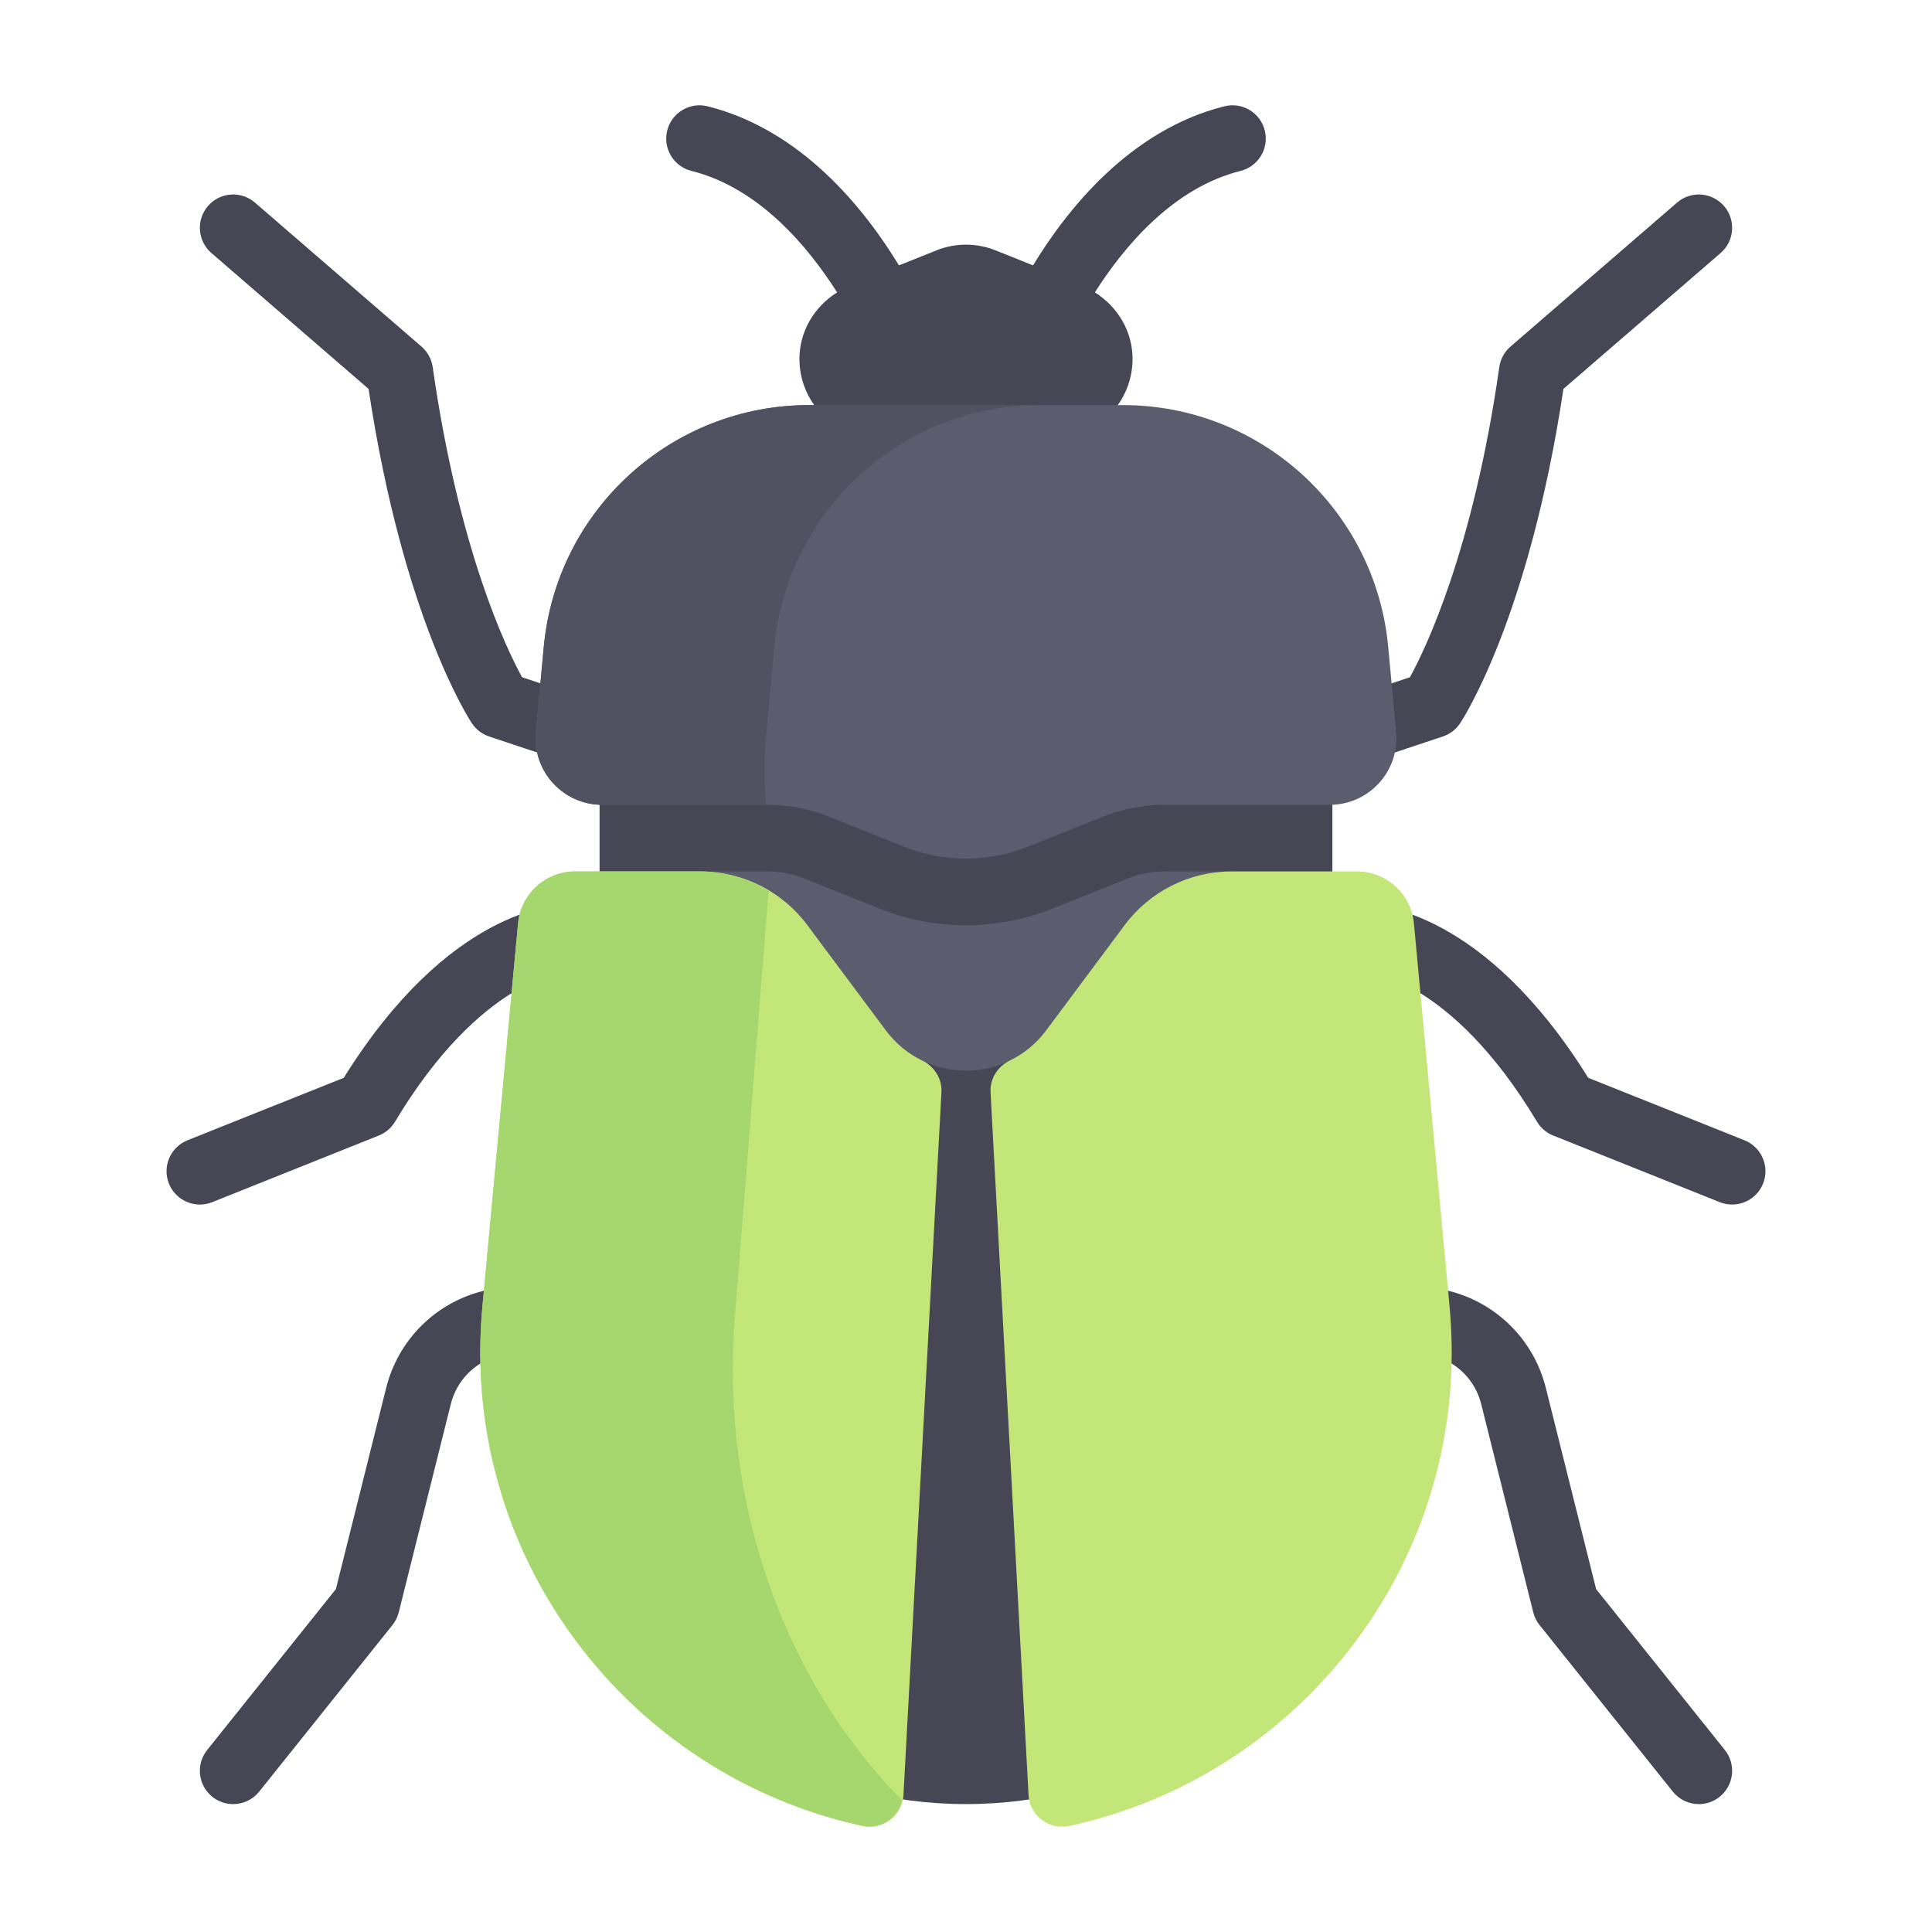 <?xml version="1.0" encoding="UTF-8" standalone="no"?><!DOCTYPE svg PUBLIC "-//W3C//DTD SVG 1.1//EN" "http://www.w3.org/Graphics/SVG/1.1/DTD/svg11.dtd"><svg width="100%" height="100%" viewBox="0 0 512 512" version="1.1" xmlns="http://www.w3.org/2000/svg" xmlns:xlink="http://www.w3.org/1999/xlink" xml:space="preserve" xmlns:serif="http://www.serif.com/" style="fill-rule:evenodd;clip-rule:evenodd;stroke-linejoin:round;stroke-miterlimit:1.414;"><g><g><path d="M335.184,34.595c-1.181,-4.741 -5.974,-7.612 -10.707,-6.422c-24.874,6.213 -41.584,27.142 -50.706,42.151l-9.952,-3.98c-5.02,-2.008 -10.619,-2.008 -15.639,0l-9.952,3.98c-9.123,-15.009 -25.833,-35.937 -50.706,-42.151c-4.724,-1.19 -9.517,1.681 -10.707,6.422c-1.181,4.724 1.694,9.517 6.422,10.698c17.905,4.48 30.886,20.041 38.606,32.193c-6.051,3.805 -9.982,10.317 -9.982,17.64c0,11.629 9.427,21.056 21.056,21.056l46.165,0c11.629,0 21.056,-9.427 21.056,-21.056c0,-7.322 -3.93,-13.835 -9.982,-17.64c7.72,-12.152 20.701,-27.713 38.606,-32.193c4.728,-1.181 7.604,-5.974 6.422,-10.698Z" style="fill:#464655;fill-rule:nonzero;"/><path d="M459.028,319.214c-1.09,0 -2.198,-0.199 -3.276,-0.629l-44.137,-17.655c-1.789,-0.715 -3.297,-2.001 -4.289,-3.656c-23.077,-38.465 -45.357,-39.844 -45.578,-39.853c-4.798,-0.207 -8.651,-4.215 -8.547,-9.008c0.104,-4.802 3.927,-8.647 8.728,-8.647c3.164,0 31.228,1.311 58.966,45.862l41.418,16.56c4.526,1.811 6.729,6.948 4.918,11.474c-1.383,3.456 -4.698,5.552 -8.203,5.552Z" style="fill:#464655;fill-rule:nonzero;"/><path d="M353.103,204.456c-3.699,0 -7.143,-2.336 -8.375,-6.035c-1.543,-4.629 0.957,-9.63 5.582,-11.163l23.34,-7.785c4.203,-7.663 16.755,-33.724 23.681,-82.197c0.298,-2.103 1.354,-4.034 2.966,-5.431l44.138,-38.155c3.685,-3.19 9.255,-2.776 12.448,0.905c3.19,3.69 2.784,9.267 -0.905,12.457l-41.65,36.009c-9.155,60.732 -26.643,87.508 -27.396,88.637c-1.09,1.63 -2.69,2.853 -4.552,3.474l-26.483,8.827c-0.929,0.31 -1.872,0.457 -2.794,0.457Z" style="fill:#464655;fill-rule:nonzero;"/><path d="M450.21,478.109c-2.591,0 -5.155,-1.129 -6.896,-3.31l-35.31,-44.138c-0.793,-0.991 -1.362,-2.146 -1.673,-3.38l-13.802,-55.206c-1.587,-6.336 -6.505,-11.258 -12.845,-12.845l-19.896,-4.974c-4.728,-1.181 -7.604,-5.974 -6.422,-10.698c1.19,-4.741 6.004,-7.604 10.707,-6.422l19.896,4.974c12.676,3.164 22.517,13.008 25.689,25.689l13.332,53.336l34.107,42.629c3.048,3.81 2.431,9.362 -1.379,12.414c-1.625,1.301 -3.573,1.931 -5.508,1.931Z" style="fill:#464655;fill-rule:nonzero;"/><path d="M52.972,319.214c-3.505,0 -6.819,-2.094 -8.203,-5.551c-1.811,-4.526 0.392,-9.664 4.918,-11.474l41.418,-16.56c27.737,-44.551 55.801,-45.862 58.966,-45.862c4.875,0 8.828,3.948 8.828,8.828c0,4.819 -3.866,8.741 -8.664,8.828c-0.767,0.052 -22.772,1.87 -45.56,39.853c-0.991,1.655 -2.5,2.94 -4.289,3.656l-44.138,17.655c-1.078,0.428 -2.186,0.627 -3.276,0.627Z" style="fill:#464655;fill-rule:nonzero;"/><path d="M158.897,204.456c-0.922,0 -1.866,-0.147 -2.793,-0.457l-26.483,-8.827c-1.863,-0.621 -3.461,-1.845 -4.552,-3.474c-0.755,-1.129 -18.241,-27.905 -27.396,-88.637l-41.652,-36.01c-3.69,-3.19 -4.095,-8.767 -0.905,-12.457c3.177,-3.681 8.755,-4.095 12.448,-0.905l44.138,38.155c1.612,1.397 2.668,3.328 2.966,5.431c6.922,48.439 19.461,74.5 23.681,82.197l23.34,7.785c4.625,1.535 7.125,6.535 5.582,11.163c-1.232,3.699 -4.676,6.036 -8.374,6.036Z" style="fill:#464655;fill-rule:nonzero;"/><path d="M61.79,478.109c-1.935,0 -3.884,-0.629 -5.508,-1.931c-3.81,-3.052 -4.427,-8.604 -1.379,-12.414l34.107,-42.629l13.332,-53.336c3.172,-12.681 13.013,-22.526 25.689,-25.689l19.896,-4.974c4.741,-1.181 9.522,1.681 10.707,6.422c1.181,4.724 -1.694,9.517 -6.422,10.698l-19.896,4.974c-6.34,1.587 -11.258,6.508 -12.845,12.845l-13.802,55.206c-0.31,1.233 -0.879,2.388 -1.673,3.38l-35.31,44.138c-1.74,2.171 -4.309,3.31 -6.896,3.31Z" style="fill:#464655;fill-rule:nonzero;"/><circle cx="255.996" cy="363.348" r="114.758" style="fill:#464655;"/><rect x="158.893" y="204.453" width="194.205" height="52.965" style="fill:#464655;"/></g><g><path d="M272.392,224.381l19.853,-7.941c5.214,-2.085 10.777,-3.157 16.393,-3.157l43.772,0c10.397,0 18.542,-8.939 17.579,-19.29l-2.099,-22.561c-3.378,-36.311 -33.848,-64.079 -70.317,-64.079l-83.148,0c-36.468,0 -66.939,27.767 -70.317,64.079l-2.098,22.562c-0.963,10.351 7.182,19.29 17.579,19.29l43.772,0c5.615,0 11.179,1.071 16.393,3.157l19.853,7.941c10.524,4.208 22.262,4.208 32.785,-0.001Z" style="fill:#5b5d6e;fill-rule:nonzero;"/><path d="M277.232,273.071l20.814,-27.926c6.665,-8.941 17.16,-14.208 28.311,-14.208l-17.721,0c-3.37,0 -6.709,0.643 -9.837,1.895l-19.851,7.94c-7.332,2.933 -15.053,4.42 -22.949,4.42c-7.896,0 -15.618,-1.487 -22.949,-4.42l-19.852,-7.94c-3.128,-1.251 -6.467,-1.895 -9.837,-1.895l-17.72,0c11.15,0 21.646,5.267 28.311,14.208l20.815,27.926c10.59,14.208 31.876,14.208 42.465,0Z" style="fill:#5b5d6e;fill-rule:nonzero;"/></g><g><path d="M234.766,273.071l-20.815,-27.926c-6.664,-8.94 -17.16,-14.208 -28.311,-14.208l-33.233,0c-7.839,0 -14.389,5.968 -15.115,13.774l-9.451,101.597c-6.146,66.066 38.64,124.126 100.74,137.578c5.369,1.163 10.55,-2.679 10.847,-8.165l10.068,-186.252c0.195,-3.605 -1.871,-6.856 -5.12,-8.43c-3.649,-1.768 -6.965,-4.419 -9.61,-7.968Z" style="fill:#c3e678;fill-rule:nonzero;"/><path d="M384.159,346.309l-9.451,-101.597c-0.726,-7.806 -7.276,-13.774 -15.115,-13.774l-33.234,0c-11.151,0 -21.646,5.268 -28.31,14.208l-20.814,27.925c-2.645,3.549 -5.961,6.2 -9.609,7.969c-3.249,1.575 -5.315,4.825 -5.12,8.43l10.068,186.252c0.297,5.486 5.477,9.328 10.847,8.165c62.098,-13.453 106.884,-71.511 100.738,-137.578Z" style="fill:#c3e678;fill-rule:nonzero;"/></g><path d="M275.528,107.353l-61.102,0c-36.469,0 -66.939,27.768 -70.317,64.08l-2.099,22.56c-0.963,10.351 7.182,19.29 17.579,19.29l43.445,0c-0.596,-5.869 -0.621,-11.783 -0.075,-17.656l2.251,-24.195c3.379,-36.312 33.849,-64.079 70.318,-64.079Z" style="fill:#505161;fill-rule:nonzero;"/><path d="M194.77,348.768l8.921,-112.627c-5.416,-3.246 -11.57,-5.204 -18.051,-5.204l-33.233,0c-7.839,0 -14.389,5.968 -15.115,13.773l-9.451,101.597c-6.146,66.067 38.64,124.126 100.74,137.578c4.881,1.057 9.416,-2.109 10.46,-6.797c-30.325,-30.668 -48.303,-77.414 -44.271,-128.32Z" style="fill:#a5d76e;fill-rule:nonzero;"/></g></svg>
